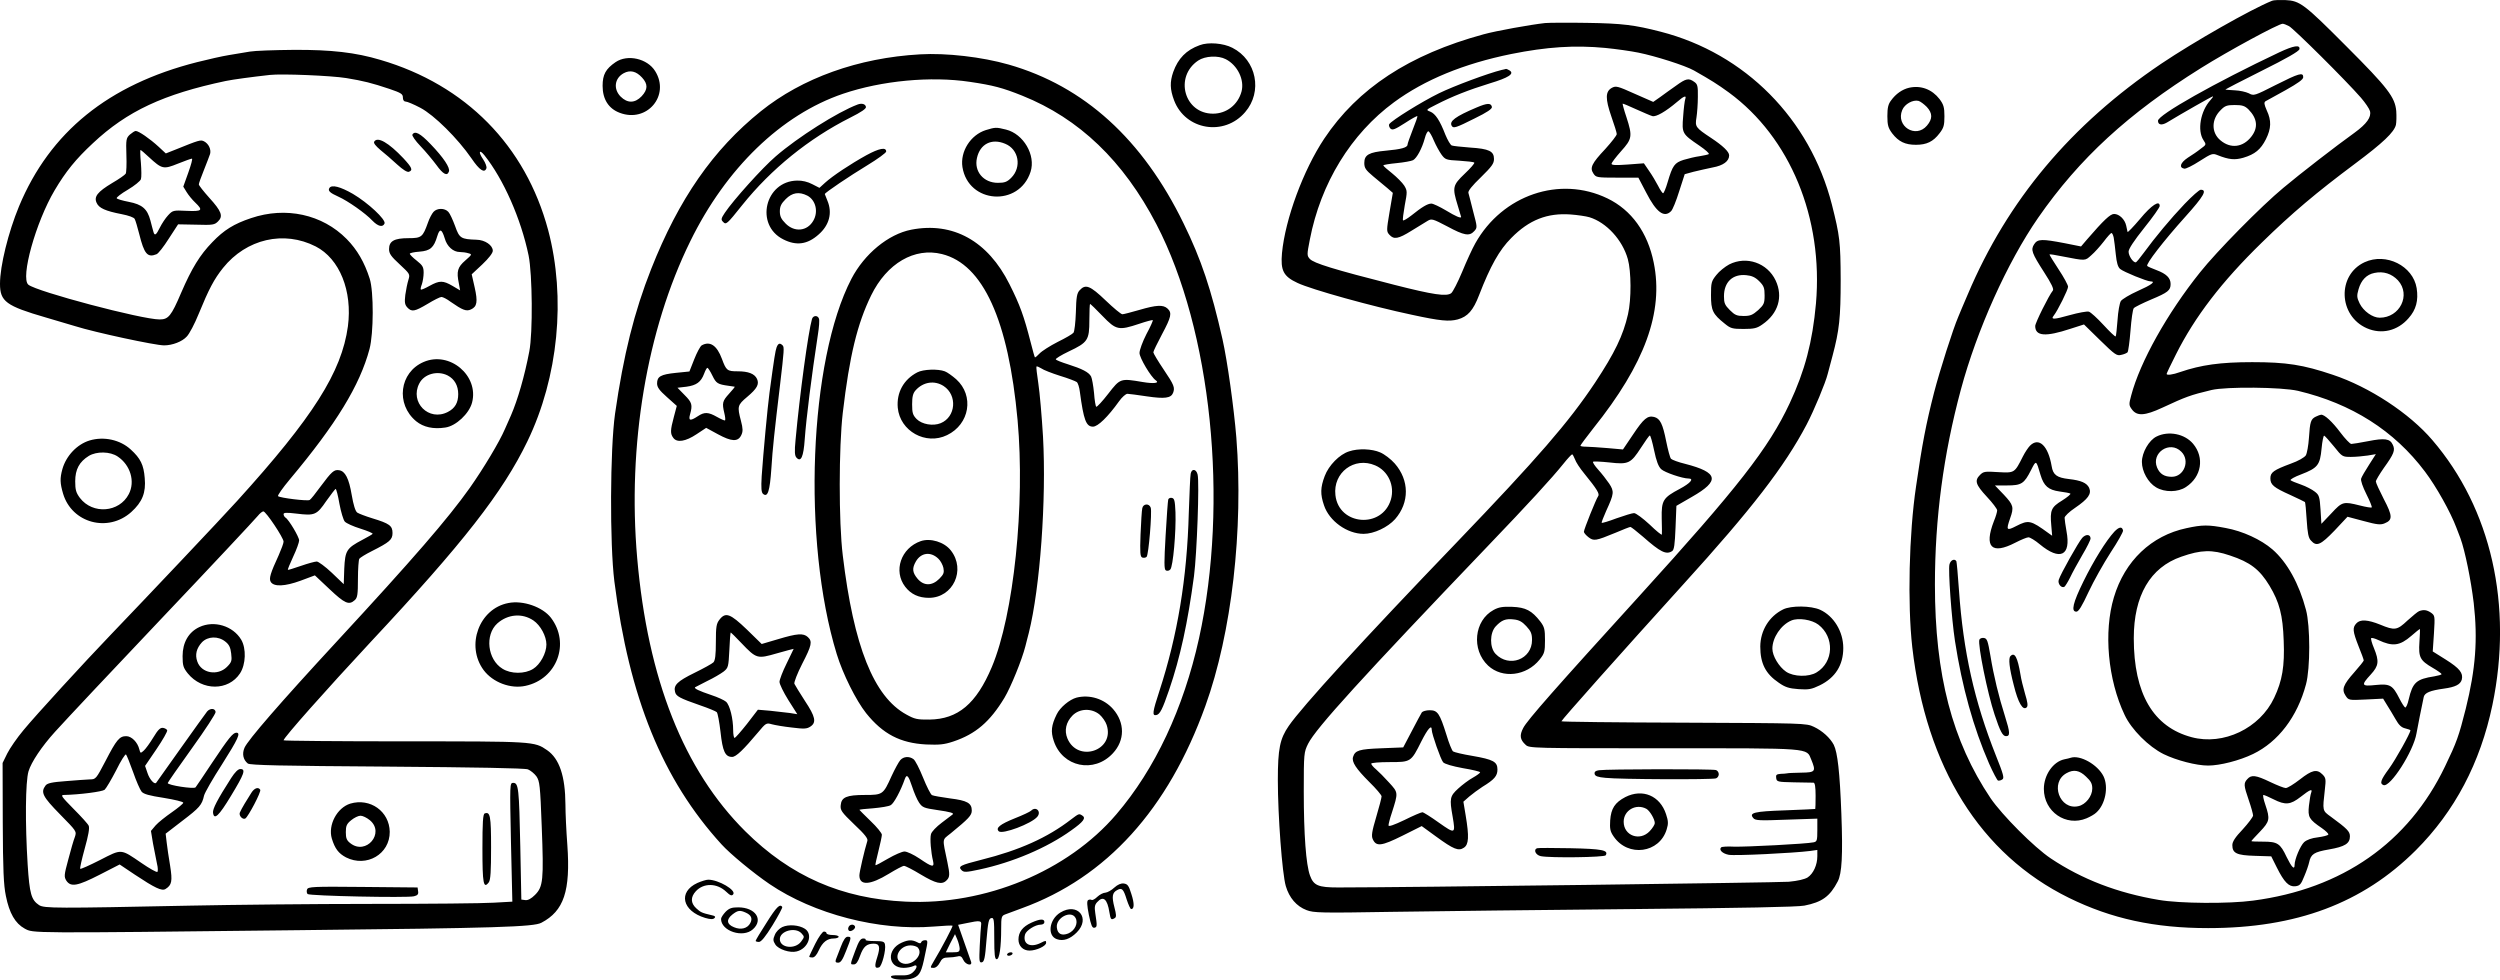 <?xml version="1.0" encoding="UTF-8"?>
<svg xmlns="http://www.w3.org/2000/svg" version="1.0" viewBox="0 0 1445.79 566.551" preserveAspectRatio="xMidYMid meet">
  <g transform="translate(-277.004,1016.738) scale(0.1,-0.1)" fill="#000000" stroke="none">
    <path d="M15910 10163 c-122 -49 -452 -237 -641 -364 -523 -353 -889 -790 -1119 -1334 -24 -55 -48 -113 -55 -130 -31 -72 -107 -311 -140 -438 -46 -180 -69 -298 -104 -542 -41 -274 -50 -681 -22 -930 80 -695 394 -1198 906 -1450 246 -121 496 -175 805 -175 511 0 894 144 1201 450 225 225 373 505 443 840 120 576 -7 1136 -347 1532 -132 155 -365 308 -576 378 -172 58 -268 73 -466 73 -184 0 -296 -16 -416 -57 -44 -16 -79 -20 -79 -11 0 3 24 54 54 113 109 217 264 420 497 647 174 170 314 288 539 456 162 121 225 181 236 224 3 14 4 50 2 80 -7 80 -49 135 -288 374 -245 246 -269 264 -354 268 -33 1 -68 0 -76 -4z m98 -147 c27 -14 331 -316 416 -414 25 -29 48 -63 52 -77 9 -35 -19 -74 -89 -125 -105 -75 -318 -240 -412 -319 -128 -106 -386 -368 -482 -489 -189 -236 -347 -518 -398 -712 -14 -51 -13 -57 4 -80 29 -40 74 -38 177 10 136 63 159 72 284 102 86 20 405 17 500 -5 310 -74 556 -230 734 -467 65 -86 148 -234 182 -325 6 -17 16 -43 23 -60 27 -74 61 -242 77 -375 24 -211 11 -381 -46 -611 -40 -159 -53 -195 -120 -334 -211 -440 -593 -708 -1110 -776 -140 -19 -424 -17 -545 4 -238 40 -444 119 -625 240 -96 64 -281 250 -348 348 -222 331 -322 713 -322 1235 0 382 49 753 150 1128 93 346 268 735 447 994 239 344 521 603 942 866 158 99 448 256 472 256 6 0 22 -6 37 -14z M15952 9865 c-372 -176 -702 -362 -702 -396 0 -24 21 -28 52 -10 89 54 260 151 265 151 4 0 -3 -10 -14 -22 -57 -63 -77 -175 -40 -231 17 -26 17 -26 -16 -50 -17 -14 -51 -37 -75 -52 -43 -29 -52 -57 -20 -63 9 -2 49 18 89 44 69 44 75 46 104 34 65 -26 99 -29 148 -15 68 20 101 48 131 107 31 62 33 108 5 167 -15 35 -17 46 -7 53 7 4 59 33 116 64 73 41 102 62 102 75 0 30 -24 23 -159 -45 -124 -63 -127 -64 -156 -48 -17 8 -52 16 -80 17 -27 2 -52 3 -55 4 -3 1 92 50 210 109 143 71 216 113 218 125 5 27 -33 21 -116 -18z m-179 -330 c52 -53 58 -106 16 -159 -48 -61 -119 -70 -178 -20 -53 44 -53 121 1 174 25 26 37 30 82 30 44 0 58 -5 79 -25z M15404 8988 c-81 -85 -170 -192 -238 -285 -21 -29 -41 -53 -45 -53 -16 0 -41 38 -41 62 0 16 31 63 90 137 50 62 90 119 90 127 0 36 -47 6 -114 -75 -39 -46 -71 -79 -72 -75 -1 5 -5 21 -8 37 -8 36 -40 67 -70 67 -22 0 -60 -36 -156 -147 l-35 -41 -95 19 c-131 25 -156 25 -176 -6 -21 -32 -14 -51 58 -163 42 -65 57 -97 50 -105 -23 -28 -102 -187 -102 -205 0 -59 59 -64 204 -16 l78 25 94 -92 c84 -82 96 -91 121 -84 16 3 32 10 37 15 4 4 12 61 17 125 5 65 13 123 19 130 6 7 51 29 100 50 98 41 113 53 113 90 0 35 -25 59 -81 80 -26 10 -50 20 -54 24 -11 9 95 146 221 286 107 119 127 155 88 155 -8 0 -50 -37 -93 -82z m-410 -195 c3 -16 8 -59 12 -97 5 -48 12 -73 25 -84 20 -17 155 -72 176 -72 32 0 6 -20 -73 -55 -47 -21 -92 -48 -99 -59 -7 -12 -16 -61 -19 -110 -4 -50 -8 -92 -11 -94 -3 -3 -34 27 -70 66 -36 39 -74 74 -85 77 -10 3 -60 -6 -110 -20 -92 -26 -112 -27 -93 -3 23 29 83 150 83 167 0 10 -25 56 -55 101 -30 46 -54 84 -52 86 1 2 34 -3 72 -11 140 -27 132 -27 169 6 19 16 51 52 72 79 21 28 41 50 45 50 4 0 10 -12 13 -27z M16163 7758 c-29 -14 -34 -29 -40 -123 -3 -44 -11 -89 -18 -101 -8 -12 -44 -33 -87 -48 -99 -37 -118 -50 -118 -85 0 -37 19 -53 115 -96 44 -20 82 -39 85 -41 2 -3 7 -49 10 -104 5 -77 10 -104 25 -119 32 -36 55 -26 136 58 l75 80 94 -25 c77 -21 98 -23 121 -13 47 19 46 43 -5 140 -25 49 -46 94 -46 102 0 7 21 42 46 78 59 82 67 103 52 134 -16 36 -47 40 -143 21 -46 -9 -90 -16 -97 -16 -7 0 -36 30 -63 66 -47 63 -93 105 -112 103 -4 0 -18 -5 -30 -11z m105 -173 c47 -59 49 -60 98 -60 27 0 70 4 97 8 l47 8 -39 -61 c-22 -34 -43 -70 -46 -80 -4 -11 9 -48 30 -90 20 -40 34 -74 31 -77 -2 -3 -33 2 -68 11 -96 24 -102 23 -165 -45 l-58 -61 -5 82 c-5 75 -8 85 -33 104 -15 12 -51 31 -80 41 -29 10 -56 21 -60 25 -5 4 23 20 61 34 96 37 109 54 118 149 4 43 11 76 15 75 5 -2 30 -30 57 -63z M15242 7643 c-44 -21 -85 -93 -85 -147 0 -55 36 -120 82 -147 50 -30 127 -29 173 2 90 59 108 170 41 250 -49 58 -142 76 -211 42z m143 -88 c52 -51 16 -145 -55 -145 -43 0 -69 16 -85 53 -36 86 74 159 140 92z M14510 7590 c-10 -10 -29 -38 -41 -62 -49 -97 -48 -96 -143 -91 -76 5 -85 4 -105 -16 -33 -33 -26 -56 39 -126 33 -35 60 -71 60 -79 0 -9 -8 -37 -19 -63 -58 -150 -13 -195 124 -124 33 17 67 31 76 31 9 0 39 -18 65 -40 118 -98 182 -67 155 75 -6 34 -11 69 -11 78 0 9 27 35 60 57 76 52 97 81 82 116 -14 29 -47 43 -117 51 -70 8 -92 24 -100 75 -20 118 -74 169 -125 118z m61 -170 c19 -63 45 -86 110 -95 30 -4 58 -9 62 -12 5 -3 -17 -21 -47 -40 -64 -39 -71 -56 -63 -145 l5 -59 -21 15 c-103 75 -115 78 -187 41 -56 -29 -59 -24 -35 45 23 64 19 77 -36 136 l-52 54 70 0 c84 0 99 10 139 89 30 59 29 60 55 -29z M15415 7113 c-203 -43 -357 -189 -420 -400 -60 -200 -35 -476 62 -680 39 -84 139 -184 226 -227 74 -36 189 -66 257 -66 68 0 182 29 260 67 145 70 256 215 306 403 25 91 25 338 0 430 -40 152 -109 276 -194 350 -66 57 -172 106 -271 124 -100 19 -134 19 -226 -1z m251 -158 c118 -39 172 -81 229 -175 57 -95 77 -169 82 -318 6 -147 -8 -231 -55 -330 -83 -177 -294 -277 -477 -228 -222 59 -335 251 -335 572 0 247 95 410 275 472 114 40 178 42 281 7z M14998 7093 c-48 -52 -120 -168 -179 -288 -61 -124 -73 -175 -41 -175 13 0 32 31 71 115 29 62 87 165 127 227 41 62 73 119 72 127 -5 25 -23 22 -50 -6z M14812 7057 c-22 -25 -126 -210 -136 -243 -7 -23 16 -50 33 -40 5 4 20 28 33 54 12 26 44 84 70 129 27 45 48 88 48 96 0 25 -27 27 -48 4z M14044 6903 c-8 -32 12 -312 32 -443 41 -265 107 -502 197 -708 23 -52 47 -97 52 -99 6 -1 17 1 25 7 12 7 6 30 -37 137 -125 315 -189 600 -214 958 -6 88 -13 163 -15 167 -11 17 -34 6 -40 -19z M16760 6633 c-8 -3 -38 -28 -67 -54 -60 -57 -74 -59 -158 -24 -72 29 -116 32 -138 7 -23 -25 -21 -45 13 -132 17 -41 30 -78 30 -82 0 -4 -25 -35 -55 -69 -64 -72 -74 -99 -50 -135 17 -26 18 -27 117 -22 l100 5 22 -36 c13 -20 35 -57 50 -83 19 -34 34 -48 56 -53 16 -4 30 -9 30 -11 0 -16 -86 -170 -124 -222 -48 -65 -55 -86 -32 -95 39 -15 174 196 191 299 6 35 30 155 42 211 6 24 37 37 117 48 66 9 95 24 103 52 9 38 -12 65 -93 116 l-75 47 7 104 c6 101 6 103 -17 120 -24 16 -42 19 -69 9z m2 -178 c-6 -89 3 -107 77 -150 28 -16 51 -33 51 -36 0 -4 -19 -9 -42 -13 -104 -16 -125 -35 -148 -133 -6 -29 -16 -50 -21 -47 -5 3 -20 26 -33 52 -39 77 -54 86 -136 78 -84 -9 -87 -2 -30 60 47 51 50 77 19 153 -12 28 -19 54 -16 58 4 3 22 -2 41 -11 83 -39 124 -34 191 24 25 22 48 40 49 40 2 0 1 -34 -2 -75z M14217 6468 c-10 -28 47 -311 88 -433 32 -97 47 -125 66 -125 25 0 24 21 -6 116 -35 110 -65 232 -84 349 -15 87 -19 100 -38 103 -11 2 -23 -3 -26 -10z M14397 6373 c-13 -12 -7 -68 19 -168 25 -102 53 -150 75 -128 8 8 5 30 -10 79 -11 38 -23 87 -26 109 -17 102 -34 133 -58 108z M14745 5785 c-5 -2 -22 -6 -37 -9 -65 -14 -118 -91 -118 -171 0 -132 128 -220 247 -170 21 9 46 23 56 33 53 47 72 148 42 210 -34 68 -136 125 -190 107z m89 -109 c28 -26 36 -41 36 -69 0 -44 -38 -93 -81 -102 -108 -24 -166 137 -68 191 41 23 75 17 113 -20z M16071 5660 c-36 -28 -72 -50 -82 -50 -10 0 -50 16 -90 35 -83 40 -109 43 -132 17 -22 -24 -22 -35 8 -122 14 -40 25 -81 25 -89 -1 -9 -28 -45 -60 -80 -43 -45 -60 -71 -60 -91 0 -47 25 -59 130 -62 l95 -3 32 -64 c43 -86 70 -113 107 -109 26 3 33 10 52 58 13 30 25 66 28 80 10 48 28 60 115 75 92 16 121 34 121 76 0 28 -16 44 -110 113 -50 36 -49 33 -35 157 7 60 6 68 -14 88 -32 32 -60 26 -130 -29z m65 -77 c-4 -9 -9 -43 -13 -75 -7 -66 0 -79 75 -130 23 -16 40 -33 37 -37 -2 -5 -30 -12 -60 -16 -36 -4 -64 -14 -80 -28 -22 -21 -55 -99 -55 -132 0 -31 -17 -13 -46 46 -37 79 -53 89 -136 89 -38 0 -68 1 -68 3 0 2 23 27 50 55 56 59 59 72 31 155 -11 32 -16 57 -11 57 4 0 31 -11 58 -25 69 -35 98 -32 157 14 55 43 70 49 61 24z M11705 10034 c-82 -9 -283 -45 -355 -65 -430 -117 -728 -313 -922 -604 -121 -182 -225 -464 -244 -661 -9 -101 8 -135 90 -173 80 -38 433 -136 661 -184 166 -36 215 -40 265 -27 58 16 90 52 124 141 65 168 117 261 186 330 103 105 209 146 344 136 39 -3 88 -10 108 -16 98 -30 191 -131 222 -242 20 -71 21 -233 1 -319 -28 -123 -77 -224 -190 -395 -153 -230 -332 -436 -801 -925 -546 -568 -893 -948 -971 -1061 -51 -74 -63 -132 -63 -313 0 -205 25 -541 46 -613 20 -68 62 -117 120 -139 41 -16 83 -17 497 -10 249 4 873 11 1387 16 634 6 954 12 995 20 102 20 148 53 193 140 24 45 30 151 21 390 -9 241 -22 356 -44 400 -21 40 -66 81 -115 104 -44 21 -57 21 -752 24 -390 1 -708 5 -708 8 0 7 345 395 704 791 397 437 586 682 714 925 43 82 110 243 122 293 4 17 17 64 28 105 39 147 47 219 47 440 -1 219 -5 253 -51 435 -127 495 -501 873 -990 999 -151 39 -222 48 -424 51 -113 2 -223 1 -245 -1z m350 -144 c61 -6 146 -18 190 -27 99 -20 269 -74 321 -103 102 -58 134 -78 203 -128 354 -260 546 -725 503 -1220 -20 -222 -64 -389 -152 -577 -121 -259 -301 -489 -870 -1115 -477 -524 -650 -720 -671 -763 -22 -42 -19 -67 14 -97 20 -20 39 -20 799 -20 865 0 824 3 853 -66 28 -68 24 -74 -57 -75 -40 -1 -77 -2 -83 -4 -5 -1 -23 -3 -38 -3 -23 -2 -28 -6 -25 -24 3 -22 8 -23 103 -25 55 -1 106 -2 113 -2 8 -1 12 -23 12 -76 0 -41 -1 -75 -2 -76 -2 -1 -80 -4 -175 -8 -179 -6 -210 -14 -183 -45 11 -14 37 -15 191 -9 l179 6 0 -66 c0 -61 -2 -67 -22 -71 -40 -9 -391 -27 -460 -25 -37 2 -70 0 -74 -4 -15 -14 7 -36 43 -43 35 -7 377 10 471 22 l42 6 0 -36 c0 -51 -23 -101 -56 -123 -18 -11 -57 -20 -109 -25 -64 -5 -2225 -33 -2606 -33 -115 0 -142 11 -163 69 -23 63 -36 237 -36 486 0 221 1 227 25 276 45 90 314 385 1040 1144 231 241 369 391 438 477 23 29 45 52 49 53 3 0 10 -13 16 -28 5 -16 29 -53 54 -83 75 -92 91 -119 80 -132 -11 -15 -82 -191 -82 -205 0 -6 12 -20 26 -31 31 -24 42 -22 156 25 44 19 83 34 87 34 4 0 36 -25 72 -56 102 -90 135 -106 169 -84 12 7 16 38 20 136 l5 126 90 52 c163 93 154 141 -40 191 -38 9 -75 23 -81 29 -6 6 -18 52 -28 101 -20 101 -35 132 -70 141 -38 9 -60 -9 -122 -102 l-58 -86 -90 8 c-50 4 -106 8 -123 8 -18 0 -33 2 -33 6 0 3 34 49 75 101 298 372 407 673 349 957 -35 175 -129 305 -268 372 -275 133 -607 20 -764 -260 -17 -30 -51 -104 -76 -165 -25 -60 -54 -116 -63 -123 -27 -21 -105 -9 -329 48 -353 90 -466 125 -489 150 -17 19 -17 24 0 111 63 327 238 612 487 795 177 130 403 223 678 279 205 41 365 52 545 35z m281 -2327 c13 -62 25 -94 41 -109 20 -19 123 -54 158 -54 34 0 11 -27 -51 -60 -96 -51 -106 -66 -104 -170 1 -47 2 -89 1 -94 -1 -5 -33 21 -71 58 -39 36 -79 66 -90 66 -10 0 -56 -14 -101 -30 -45 -17 -84 -29 -86 -26 -2 2 10 33 26 69 46 100 47 112 17 158 -15 22 -43 58 -63 80 -20 22 -33 42 -30 46 3 3 46 1 94 -4 111 -13 124 -6 183 85 25 39 48 71 51 71 4 1 15 -38 25 -86z M11455 9763 c-78 -19 -277 -93 -363 -135 -100 -49 -274 -157 -288 -179 -3 -6 0 -17 7 -25 12 -11 25 -6 83 31 38 25 71 43 73 41 2 -2 -10 -37 -27 -79 -16 -41 -30 -80 -30 -86 0 -17 -37 -27 -125 -35 -98 -9 -125 -24 -125 -71 0 -29 8 -41 51 -77 29 -24 66 -55 83 -69 l31 -27 -19 -111 c-18 -107 -18 -112 -1 -131 26 -29 51 -25 128 23 38 23 80 49 93 57 23 14 30 12 114 -32 98 -53 128 -58 156 -27 18 20 18 22 -6 112 -13 51 -25 100 -28 109 -3 11 22 42 72 90 63 62 76 79 76 106 0 45 -28 59 -138 66 -51 4 -99 9 -106 12 -8 3 -24 31 -37 62 -32 83 -58 122 -88 134 -26 10 -25 10 34 40 93 48 190 86 310 123 110 33 145 56 115 75 -8 5 -17 9 -20 9 -3 -1 -14 -4 -25 -6z m-393 -408 c12 -28 32 -64 44 -81 22 -30 27 -32 104 -36 44 -3 83 -7 86 -11 4 -3 -21 -32 -55 -64 -70 -67 -73 -79 -41 -183 11 -36 20 -66 20 -67 0 -10 -31 3 -87 37 -37 22 -75 40 -85 40 -22 0 -55 -20 -116 -69 -23 -18 -45 -31 -48 -28 -3 2 2 42 10 87 15 79 15 84 -3 114 -11 17 -43 49 -70 71 -28 22 -51 42 -51 46 0 3 35 9 77 13 42 4 85 12 95 17 22 12 52 68 68 127 6 24 16 42 21 40 6 -2 20 -26 31 -53z M12463 9672 c-29 -20 -70 -50 -92 -66 l-40 -28 -107 47 c-100 45 -109 47 -133 34 -37 -21 -38 -62 -2 -166 17 -48 31 -93 31 -101 0 -8 -30 -46 -66 -86 -79 -84 -91 -109 -69 -142 15 -23 20 -24 138 -24 l122 0 45 -86 c59 -115 104 -148 144 -108 9 8 30 60 47 115 l32 99 51 14 c28 7 78 18 111 25 61 11 95 36 95 70 0 21 -37 56 -105 101 -89 59 -93 64 -84 118 4 26 8 79 8 119 1 63 -2 74 -21 87 -32 23 -47 20 -105 -22z m53 -78 c-3 -9 -9 -54 -12 -100 -8 -98 -6 -101 94 -169 35 -24 59 -45 54 -49 -5 -3 -29 -8 -53 -12 -24 -3 -65 -13 -92 -21 -53 -17 -64 -32 -93 -130 -10 -35 -22 -63 -26 -63 -4 0 -17 19 -29 43 -12 23 -35 62 -52 86 l-30 44 -93 -7 c-68 -5 -94 -4 -94 4 0 7 25 39 55 73 64 71 67 86 31 197 -14 41 -23 76 -22 78 2 1 36 -13 77 -32 41 -18 83 -37 95 -40 21 -6 77 26 144 83 39 34 55 39 46 15z M11310 9546 c-123 -52 -161 -80 -144 -107 9 -15 24 -11 131 43 74 36 103 56 101 67 -5 24 -27 23 -88 -3z M12770 8638 c-24 -13 -58 -40 -74 -61 -29 -36 -31 -45 -31 -117 0 -88 10 -109 79 -164 34 -28 44 -31 109 -31 61 0 78 4 109 26 92 63 121 160 77 254 -48 102 -169 144 -269 93z m174 -97 c27 -27 31 -39 31 -82 0 -46 -4 -54 -37 -85 -32 -28 -45 -34 -84 -34 -39 0 -51 5 -80 34 -29 29 -34 41 -34 80 0 82 50 130 129 122 32 -3 52 -12 75 -35z M11408 6640 c-113 -61 -130 -230 -32 -322 83 -77 222 -60 298 35 28 35 31 46 31 111 0 64 -3 77 -27 109 -49 63 -84 82 -163 85 -55 2 -78 -2 -107 -18z m189 -94 c27 -29 33 -44 33 -80 0 -112 -133 -162 -211 -80 -35 37 -34 121 1 159 34 36 57 46 105 40 30 -3 48 -13 72 -39z M10993 6048 c-4 -7 -31 -55 -58 -108 l-50 -95 -126 -5 c-129 -5 -152 -12 -164 -50 -9 -29 17 -68 94 -145 39 -38 71 -76 71 -83 0 -8 -14 -62 -31 -119 -25 -84 -29 -110 -20 -129 20 -44 50 -40 171 20 l112 56 81 -59 c104 -76 132 -87 163 -66 28 18 31 63 10 188 l-13 78 34 30 c19 16 53 41 76 56 69 42 87 63 87 100 0 45 -24 58 -145 79 -55 9 -105 21 -112 26 -6 5 -24 48 -38 96 -39 124 -51 142 -97 142 -20 0 -40 -6 -45 -12z m57 -101 c0 -24 52 -172 66 -188 9 -10 54 -23 114 -34 55 -9 100 -20 100 -24 0 -4 -19 -18 -42 -31 -24 -13 -62 -42 -85 -63 -48 -44 -51 -57 -32 -163 17 -100 15 -101 -80 -34 -46 33 -89 60 -95 60 -7 0 -54 -20 -104 -45 -61 -29 -92 -40 -92 -31 0 7 8 40 19 72 38 119 38 117 -16 176 -26 29 -60 63 -75 76 -16 13 -28 28 -28 33 0 5 47 9 105 9 125 0 125 0 185 120 37 73 60 99 60 67z M12017 5713 c-20 -3 -27 -9 -25 -21 2 -13 18 -19 63 -23 78 -9 619 -11 639 -3 9 3 16 14 16 24 0 10 -7 21 -16 24 -17 7 -632 6 -677 -1z M12170 5558 c-61 -32 -83 -66 -88 -135 -3 -49 0 -64 20 -93 83 -122 266 -97 307 42 10 32 9 48 -4 87 -35 107 -136 149 -235 99z m121 -68 c20 -11 49 -60 49 -83 0 -8 -13 -29 -29 -46 -57 -61 -151 -27 -151 54 0 66 71 107 131 75z M11660 5262 c-24 -8 -9 -40 21 -46 56 -11 367 -7 375 5 18 30 -21 37 -204 41 -100 2 -187 2 -192 0z M9708 9906 c-78 -28 -125 -77 -153 -155 -20 -58 -19 -100 5 -164 65 -172 290 -210 411 -68 102 118 66 301 -74 372 -52 27 -140 34 -189 15z m151 -81 c68 -35 109 -119 91 -187 -21 -77 -87 -128 -165 -128 -166 0 -225 213 -86 307 40 27 116 31 160 8z M4215 9869 c-27 -5 -81 -14 -120 -20 -38 -6 -122 -25 -185 -41 -513 -130 -851 -404 -1030 -834 -62 -150 -110 -344 -110 -448 0 -102 35 -128 266 -195 76 -23 153 -45 169 -50 114 -36 463 -111 514 -111 48 0 105 22 131 51 15 15 46 74 69 131 59 144 89 201 141 266 135 168 352 218 536 124 138 -71 213 -257 186 -462 -36 -264 -201 -525 -641 -1010 -95 -105 -521 -555 -732 -775 -148 -154 -434 -466 -503 -550 -37 -44 -79 -105 -94 -135 l-27 -55 1 -345 c1 -272 5 -362 18 -424 20 -100 54 -159 109 -189 52 -27 3 -27 1587 -9 1142 12 1357 19 1401 43 130 68 169 184 150 450 -6 79 -11 185 -11 234 -1 164 -35 265 -106 314 -74 51 -77 51 -826 51 -384 0 -698 3 -698 6 0 15 248 294 504 569 535 572 764 866 906 1160 179 370 224 831 120 1222 -131 488 -476 839 -970 984 -144 43 -284 59 -500 58 -113 -1 -227 -5 -255 -10z m557 -153 c102 -17 146 -28 251 -63 67 -23 77 -29 77 -50 0 -14 6 -23 16 -23 9 0 47 -16 85 -36 80 -42 216 -177 296 -293 46 -68 75 -87 86 -57 3 8 -5 31 -19 52 -29 42 -23 61 7 24 111 -139 212 -368 256 -580 22 -108 25 -448 4 -555 -27 -142 -67 -280 -106 -370 -8 -17 -23 -52 -35 -79 -31 -73 -124 -228 -203 -340 -127 -179 -328 -411 -767 -886 -331 -358 -517 -573 -536 -617 -15 -35 -8 -69 19 -91 11 -10 196 -14 803 -18 514 -4 799 -9 817 -16 15 -6 37 -24 49 -40 19 -28 22 -50 31 -292 12 -309 8 -347 -39 -394 -22 -22 -41 -32 -56 -30 l-23 3 -6 305 c-7 338 -10 370 -41 370 -20 0 -20 -4 -13 -343 l8 -344 -108 -6 c-60 -4 -379 -7 -709 -7 -331 0 -801 -5 -1046 -10 -777 -16 -844 -16 -874 3 -45 30 -55 65 -66 234 -15 240 -13 479 5 540 16 53 76 143 153 228 63 70 352 377 611 650 283 298 544 577 562 599 11 14 26 26 32 26 15 0 117 -153 117 -175 0 -9 -13 -44 -28 -78 -48 -104 -58 -136 -46 -155 18 -29 82 -26 172 7 l83 31 85 -80 c88 -83 112 -94 146 -63 15 14 18 32 18 122 0 58 4 111 8 117 4 6 36 26 72 44 103 52 120 66 120 105 0 42 -18 55 -117 85 -39 12 -78 27 -87 33 -11 8 -22 44 -32 102 -16 96 -38 138 -73 143 -29 5 -43 -8 -107 -94 -29 -40 -57 -75 -63 -78 -12 -8 -172 12 -183 22 -4 4 27 48 68 97 269 321 405 544 461 754 24 90 25 333 1 407 -30 94 -72 167 -133 229 -141 143 -352 189 -553 121 -99 -33 -157 -69 -224 -139 -72 -74 -119 -151 -180 -292 -58 -136 -74 -155 -125 -155 -103 0 -711 161 -759 201 -47 39 43 362 152 546 64 108 122 180 221 272 198 186 409 284 768 360 44 9 148 23 255 35 69 8 356 -4 442 -18z m-39 -2462 c9 -48 23 -94 31 -103 9 -10 49 -28 91 -41 41 -13 72 -26 70 -30 -2 -3 -29 -19 -60 -35 -91 -48 -99 -62 -104 -166 l-3 -90 -69 66 c-38 36 -78 65 -87 65 -10 0 -51 -11 -91 -25 -41 -14 -75 -25 -76 -23 -2 2 12 36 31 77 19 40 34 82 34 93 0 20 -60 121 -79 132 -6 4 -11 13 -11 20 0 9 17 10 75 3 105 -13 117 -8 172 73 27 38 51 69 54 70 4 0 14 -39 22 -86z M3521 9389 c-21 -20 -23 -28 -20 -118 2 -53 0 -102 -4 -108 -4 -7 -40 -32 -78 -54 -85 -51 -107 -79 -90 -115 13 -30 51 -47 144 -65 41 -8 72 -19 76 -28 5 -9 16 -47 26 -86 29 -117 48 -139 100 -118 10 3 42 44 71 90 l54 83 105 -2 c96 -3 106 -1 126 19 31 30 20 59 -51 137 -33 37 -60 71 -60 77 0 6 13 43 29 82 16 40 32 82 36 94 7 26 -8 59 -35 73 -20 10 -27 8 -168 -49 l-53 -21 -42 39 c-50 46 -115 91 -132 91 -6 0 -21 -10 -34 -21z m110 -130 c76 -70 84 -72 168 -38 40 16 76 29 81 29 5 0 -5 -36 -21 -81 l-29 -81 19 -31 c11 -18 33 -45 50 -61 47 -45 41 -52 -49 -48 -78 4 -81 3 -108 -26 -15 -16 -36 -48 -47 -70 -22 -45 -31 -51 -38 -24 -3 9 -10 38 -17 64 -18 68 -48 93 -125 108 -36 7 -68 16 -70 21 -3 4 26 27 64 49 39 23 73 51 76 61 4 11 3 53 0 94 -4 41 -5 75 -2 75 2 0 24 -18 48 -41z M5155 9389 c-4 -5 17 -36 47 -67 30 -31 71 -81 92 -109 38 -53 62 -66 72 -38 9 21 -31 81 -105 158 -61 64 -92 80 -106 56z M4934 9348 c-5 -8 9 -25 36 -48 24 -19 68 -57 97 -84 33 -30 58 -46 68 -42 24 9 18 24 -32 78 -85 90 -150 128 -169 96z M4675 9080 c-10 -16 3 -28 52 -50 54 -24 157 -96 197 -139 32 -33 60 -40 70 -16 8 23 -95 119 -183 171 -73 42 -123 55 -136 34z M5277 8942 c-9 -10 -24 -38 -32 -62 -30 -84 -37 -90 -113 -90 -82 0 -112 -17 -112 -63 0 -26 11 -42 61 -88 60 -56 61 -57 51 -90 -6 -19 -14 -58 -18 -87 -5 -43 -3 -56 11 -72 26 -28 42 -25 118 20 36 22 72 40 80 40 8 0 32 -12 53 -28 69 -48 91 -57 118 -44 35 16 40 44 21 128 l-17 75 61 57 c38 36 61 66 61 79 0 32 -45 63 -94 64 -90 3 -99 8 -124 79 -13 35 -30 73 -39 82 -21 23 -65 23 -86 0z m65 -153 c13 -47 49 -79 87 -79 14 0 37 -3 49 -7 23 -6 23 -7 -17 -42 -45 -39 -52 -63 -37 -134 l7 -39 -44 26 c-55 32 -75 32 -133 0 -25 -14 -48 -24 -50 -21 -3 2 0 16 6 31 5 15 10 45 10 66 0 33 -6 43 -40 70 -22 17 -40 35 -40 40 0 4 25 10 56 12 63 5 83 23 103 90 14 46 26 42 43 -13z M5220 8074 c-140 -60 -163 -244 -43 -343 42 -34 99 -47 169 -36 61 9 137 80 154 144 41 156 -130 300 -280 235z m139 -78 c40 -21 61 -59 61 -108 0 -50 -19 -82 -60 -103 -110 -57 -222 56 -165 165 28 55 105 76 164 46z M3923 6541 c-62 -29 -97 -89 -97 -168 0 -55 4 -67 30 -100 83 -102 235 -102 302 0 34 52 37 144 7 195 -48 80 -157 113 -242 73z m150 -84 c22 -17 30 -34 34 -69 5 -42 3 -50 -25 -78 -54 -53 -148 -36 -171 32 -14 39 -5 76 27 111 34 35 94 37 135 4z M3968 6053 c-8 -10 -77 -106 -153 -213 -76 -107 -140 -197 -142 -200 -10 -11 -38 20 -50 57 l-14 41 66 97 c36 53 64 102 62 109 -2 6 -13 12 -24 14 -16 2 -29 -10 -56 -55 -20 -33 -45 -67 -55 -76 -19 -17 -20 -17 -26 6 -10 42 -45 77 -76 77 -39 0 -56 -20 -120 -144 -54 -103 -56 -106 -90 -106 -19 -1 -82 -5 -139 -10 -82 -6 -108 -12 -118 -26 -29 -39 -16 -64 84 -166 96 -98 97 -98 86 -131 -7 -17 -24 -76 -38 -130 -25 -92 -25 -100 -11 -123 26 -38 64 -31 193 35 l115 59 88 -59 c116 -77 156 -96 177 -83 37 23 41 45 27 134 -8 47 -17 108 -20 135 l-6 51 96 74 c100 76 114 92 126 146 4 17 51 99 104 181 93 147 110 183 83 183 -20 0 -45 -31 -141 -175 -47 -71 -90 -135 -95 -141 -9 -11 -161 12 -161 25 0 3 63 94 140 201 77 107 139 202 137 210 -3 22 -31 23 -49 3z m-428 -351 c18 -52 40 -102 49 -113 12 -14 44 -23 129 -36 61 -10 112 -22 112 -28 0 -5 -30 -30 -66 -55 -36 -25 -79 -59 -94 -76 l-27 -32 12 -73 c8 -41 18 -93 23 -117 6 -23 6 -44 2 -47 -5 -3 -46 20 -91 51 -123 84 -113 83 -240 18 -61 -31 -112 -54 -115 -51 -3 2 9 55 26 117 21 75 29 119 23 132 -4 10 -44 54 -88 98 -70 71 -76 80 -55 80 92 2 221 19 235 30 9 8 39 59 67 113 27 55 53 96 57 91 4 -5 23 -51 41 -102z M4107 5668 c-80 -125 -108 -179 -105 -201 6 -44 33 -20 104 98 77 127 87 155 54 155 -13 0 -31 -18 -53 -52z M4224 5583 c-10 -16 -27 -44 -39 -63 -12 -19 -24 -43 -28 -52 -7 -18 17 -43 32 -34 17 11 93 155 86 166 -11 18 -34 10 -51 -17z M4796 5520 c-77 -24 -130 -124 -107 -202 18 -59 39 -86 82 -109 119 -60 254 19 253 148 -2 118 -113 197 -228 163z m113 -96 c89 -74 -22 -205 -113 -133 -21 16 -26 29 -26 64 0 36 5 48 31 69 17 14 41 26 54 26 13 0 37 -12 54 -26z M5573 5463 c-10 -4 -13 -53 -13 -203 0 -203 6 -236 37 -195 10 14 13 64 13 201 0 183 -5 209 -37 197z M4546 5024 c-4 -10 -2 -22 3 -27 11 -11 575 -23 615 -13 21 5 27 12 24 29 l-3 22 -316 3 c-291 3 -317 1 -323 -14z M8090 9853 c-356 -20 -681 -137 -920 -329 -276 -222 -474 -507 -634 -912 -98 -248 -160 -496 -209 -837 -29 -205 -31 -753 -4 -970 86 -673 278 -1146 620 -1521 50 -55 183 -165 277 -229 256 -174 634 -272 950 -246 58 5 107 7 109 5 3 -3 -63 -130 -109 -206 -22 -38 -22 -38 -1 -38 13 0 26 11 36 30 12 24 22 30 48 30 17 0 42 3 54 6 17 5 25 0 34 -20 14 -30 56 -38 44 -8 -3 9 -22 61 -40 114 l-34 97 50 10 c75 16 87 15 83 -11 -2 -13 -5 -67 -8 -121 -4 -88 -3 -98 12 -95 14 3 19 24 27 128 9 106 13 125 28 128 15 3 17 -8 17 -117 0 -95 3 -121 14 -121 16 0 26 69 26 178 0 66 2 73 23 81 12 5 56 21 97 36 489 178 846 572 1061 1170 152 421 221 1020 179 1552 -14 171 -52 444 -80 568 -65 288 -123 462 -225 670 -237 487 -575 794 -1012 919 -154 44 -360 68 -513 59z m289 -159 c135 -20 188 -34 303 -80 329 -132 585 -377 776 -744 318 -612 420 -1606 246 -2395 -90 -406 -254 -755 -478 -1017 -281 -329 -758 -527 -1218 -505 -371 17 -666 147 -928 407 -355 353 -564 879 -625 1580 -57 651 55 1320 307 1832 207 423 527 732 883 853 224 76 508 103 734 69z m-59 -5011 c0 -20 -5 -23 -40 -23 l-40 0 26 53 27 52 13 -30 c7 -16 13 -40 14 -52z M7730 9563 c-115 -43 -346 -189 -474 -300 -78 -67 -245 -253 -294 -326 -22 -33 -23 -40 -11 -52 18 -19 21 -17 112 97 167 208 384 384 624 505 64 32 93 52 91 62 -3 17 -24 23 -48 14z M8471 9415 c-88 -28 -149 -124 -135 -214 34 -212 328 -232 394 -27 31 96 -41 219 -142 244 -57 14 -61 14 -117 -3z m112 -79 c79 -32 97 -135 35 -197 -24 -24 -38 -29 -77 -29 -83 0 -139 66 -121 144 18 81 85 115 163 82z M7781 9270 c-94 -52 -196 -120 -239 -159 l-33 -30 -41 21 c-26 14 -59 22 -88 21 -186 -3 -246 -257 -80 -340 75 -38 139 -30 204 28 62 54 81 125 51 196 -8 19 -15 37 -15 38 0 8 146 106 245 166 61 37 110 73 110 80 0 27 -40 19 -114 -21z m-342 -234 c49 -26 65 -94 34 -146 -35 -60 -108 -67 -159 -16 -26 26 -34 42 -34 71 0 29 8 45 34 71 38 38 77 44 125 20z M8040 8839 c-133 -26 -271 -140 -346 -284 -245 -472 -286 -1514 -85 -2170 35 -115 112 -269 170 -342 97 -121 198 -173 347 -181 76 -3 103 -1 157 17 129 43 212 114 296 253 37 62 101 219 121 298 6 22 14 57 20 78 65 260 102 769 82 1134 -7 117 -19 255 -27 307 -8 52 -13 97 -11 99 3 2 15 -3 28 -11 12 -9 61 -28 108 -43 47 -14 90 -31 97 -36 7 -5 15 -31 18 -56 22 -164 36 -202 76 -202 28 0 86 56 151 147 17 24 39 43 48 43 9 0 60 -7 114 -15 102 -15 138 -10 150 20 12 31 6 46 -54 135 -33 49 -60 94 -60 100 0 6 23 53 50 104 54 101 59 124 32 149 -25 23 -64 21 -163 -8 -46 -13 -90 -25 -98 -25 -8 0 -51 36 -97 80 -90 86 -116 96 -150 59 -16 -17 -20 -40 -22 -128 -2 -58 -8 -111 -14 -118 -5 -7 -46 -31 -91 -53 -45 -23 -92 -53 -105 -67 -13 -14 -25 -24 -27 -22 -2 2 -13 42 -25 89 -38 148 -61 213 -122 334 -125 250 -327 362 -568 315z m178 -141 c237 -59 384 -381 437 -961 44 -489 -22 -1125 -149 -1427 -90 -213 -196 -302 -361 -304 -71 -1 -86 3 -133 29 -189 103 -305 395 -368 920 -24 195 -23 627 0 825 39 331 84 515 164 679 91 186 251 279 410 239z m928 -358 c79 -82 93 -85 213 -45 41 14 76 23 78 21 2 -2 -14 -39 -37 -81 -22 -43 -40 -92 -40 -109 0 -28 66 -139 94 -158 24 -16 -10 -21 -75 -10 -130 22 -130 22 -200 -68 -34 -44 -65 -77 -69 -75 -4 2 -10 38 -13 80 -4 42 -12 85 -17 95 -13 25 -53 45 -135 71 -35 11 -66 23 -69 28 -3 4 31 25 75 46 110 52 119 65 119 181 0 52 2 94 4 94 2 0 35 -31 72 -70z M8075 8014 c-79 -41 -121 -117 -113 -205 13 -135 162 -218 285 -158 131 63 158 228 53 323 -23 20 -52 41 -66 46 -39 15 -125 12 -159 -6z m152 -79 c81 -53 71 -179 -17 -215 -44 -18 -108 -7 -139 24 -22 23 -26 35 -26 85 0 45 5 64 20 81 44 49 109 59 162 25z M8095 7038 c-115 -40 -160 -173 -90 -264 33 -43 78 -64 137 -64 140 0 215 162 127 274 -38 49 -118 73 -174 54z m102 -102 c12 -11 25 -35 29 -53 5 -27 2 -37 -24 -63 -42 -42 -90 -42 -126 1 -30 36 -32 60 -9 100 30 51 86 58 130 15z M7466 8323 c-22 -75 -71 -438 -95 -698 -7 -70 -5 -93 5 -104 26 -29 41 4 48 107 9 123 39 361 76 604 7 43 10 84 6 93 -7 20 -33 19 -40 -2z M6828 8170 c-9 -6 -28 -42 -43 -80 -15 -39 -27 -70 -28 -71 -1 0 -37 -4 -79 -8 -87 -9 -108 -21 -108 -61 0 -22 13 -40 57 -79 l57 -51 -17 -64 c-21 -78 -21 -97 -3 -121 21 -29 71 -21 134 21 l56 37 68 -37 c79 -43 116 -45 135 -5 10 21 10 37 -2 83 -22 83 -20 91 36 138 57 48 71 73 57 104 -14 30 -50 44 -112 44 -60 0 -66 4 -91 72 -29 78 -69 105 -117 78z m62 -175 c22 -45 30 -50 95 -59 17 -2 32 -5 34 -5 2 -1 -13 -19 -33 -41 -38 -42 -41 -53 -27 -112 5 -20 7 -39 4 -42 -2 -2 -23 7 -46 20 -51 29 -73 30 -112 4 -44 -29 -55 -26 -44 12 15 54 11 68 -32 111 l-41 42 52 6 c58 8 84 27 102 75 7 19 15 34 19 34 4 0 17 -20 29 -45z M7261 8158 c-7 -21 -13 -54 -41 -263 -11 -82 -36 -350 -45 -481 -4 -71 -2 -94 8 -103 27 -22 39 15 48 147 7 114 18 215 50 482 24 203 25 220 15 230 -16 16 -26 12 -35 -12z M9656 7428 c-3 -13 -7 -115 -11 -227 -10 -377 -65 -708 -170 -1030 -40 -122 -43 -144 -18 -139 21 4 36 34 74 145 65 190 108 389 144 658 17 130 32 545 21 588 -8 33 -34 36 -40 5z M9526 7278 c-2 -7 -9 -100 -15 -207 -9 -156 -9 -196 1 -202 7 -5 19 -3 26 5 16 15 34 219 30 331 -3 67 -6 80 -21 83 -9 2 -19 -2 -21 -10z M9376 7228 c-3 -13 -7 -81 -10 -151 -4 -108 -2 -129 10 -134 9 -3 20 -1 25 4 12 12 32 258 24 284 -9 27 -44 24 -49 -3z M6931 6584 c-18 -23 -21 -41 -21 -130 0 -75 -4 -106 -14 -117 -8 -8 -57 -35 -110 -61 -98 -48 -122 -71 -112 -110 6 -25 25 -36 146 -78 47 -16 90 -34 95 -39 6 -6 15 -57 22 -115 12 -112 27 -144 67 -144 23 0 66 42 150 142 45 54 48 56 79 47 18 -5 70 -14 116 -19 71 -9 87 -8 107 5 37 24 30 57 -31 149 -30 46 -57 91 -61 99 -3 8 17 60 45 115 56 108 60 130 33 155 -26 24 -62 21 -172 -12 l-95 -28 -86 84 c-96 92 -123 102 -158 57z m126 -135 c88 -92 92 -93 206 -60 54 15 97 27 97 26 0 -1 -19 -39 -41 -85 -23 -46 -41 -94 -41 -106 0 -13 23 -60 51 -105 l52 -82 -43 7 c-24 3 -75 9 -114 13 l-71 6 -63 -82 c-35 -44 -67 -81 -72 -81 -4 0 -8 20 -8 45 0 66 -19 144 -41 164 -10 9 -49 27 -86 39 -71 24 -101 38 -93 45 3 2 34 18 70 36 36 17 78 42 94 54 28 22 29 28 34 125 2 56 6 102 8 102 1 0 29 -27 61 -61z M8996 6133 c-41 -11 -96 -57 -115 -97 -31 -63 -35 -99 -17 -153 50 -152 233 -190 342 -72 70 75 70 177 1 256 -52 59 -135 85 -211 66z m133 -98 c16 -14 35 -41 41 -60 49 -148 -167 -221 -227 -78 -19 46 -8 94 29 132 41 42 111 44 157 6z M7977 5772 c-9 -10 -32 -52 -51 -93 -48 -107 -51 -109 -154 -109 -106 0 -136 -13 -140 -59 -3 -29 4 -40 78 -111 62 -58 81 -83 76 -96 -17 -55 -46 -180 -46 -199 0 -61 62 -57 170 9 41 25 80 46 88 46 8 0 51 -22 97 -50 87 -52 123 -61 149 -34 19 18 20 34 5 105 -30 144 -32 126 19 167 105 86 122 104 122 132 0 43 -27 58 -125 70 -50 7 -97 15 -105 19 -8 4 -31 50 -52 102 -21 52 -45 99 -55 106 -24 18 -57 16 -76 -5z m68 -154 c11 -34 29 -76 40 -92 19 -28 28 -32 104 -43 77 -11 101 -18 90 -26 -2 -2 -30 -23 -62 -47 -32 -24 -60 -53 -63 -67 -7 -25 0 -106 12 -155 9 -39 -5 -36 -78 14 -34 23 -73 41 -87 41 -14 0 -57 -19 -95 -41 -39 -23 -71 -40 -73 -38 -2 1 6 38 17 81 11 43 20 86 20 95 0 9 -29 45 -65 79 -36 35 -65 64 -65 65 0 2 36 6 80 9 44 4 90 11 101 18 18 9 58 83 82 152 11 30 21 19 42 -45z M8733 5479 c-6 -6 -48 -26 -94 -44 -87 -35 -112 -56 -93 -75 20 -20 190 44 223 84 25 30 -8 63 -36 35z M8965 5429 c-137 -106 -300 -179 -520 -234 -122 -31 -136 -38 -114 -60 13 -13 25 -13 104 4 191 41 390 125 530 226 71 50 87 72 64 86 -19 12 -19 12 -64 -22z M6330 9808 c-57 -39 -75 -72 -75 -137 0 -78 35 -132 99 -156 157 -60 293 100 205 241 -45 73 -160 99 -229 52z m153 -89 c35 -38 34 -69 -2 -108 -39 -41 -82 -42 -122 -2 -43 44 -35 106 18 135 37 20 72 12 106 -25z M13811 9660 c-39 -9 -77 -35 -105 -74 -16 -21 -21 -42 -21 -90 0 -53 5 -69 28 -100 37 -48 75 -66 137 -66 62 0 100 18 137 67 24 31 28 46 28 98 0 52 -5 68 -28 99 -44 57 -108 81 -176 66z m102 -111 c34 -37 34 -69 1 -108 -65 -77 -182 -3 -143 90 14 35 62 61 94 53 11 -3 32 -19 48 -35z M16445 8651 c-160 -74 -152 -310 13 -382 85 -37 178 -15 241 58 44 49 58 103 47 174 -21 129 -177 207 -301 150z m193 -105 c76 -84 11 -216 -106 -216 -41 0 -94 38 -116 83 -16 33 -17 44 -6 82 15 52 46 85 92 94 52 11 99 -4 136 -43z M3288 7620 c-72 -22 -135 -88 -157 -165 -15 -54 -14 -82 4 -143 51 -170 260 -226 394 -106 64 58 86 112 78 197 -6 76 -24 113 -81 165 -61 56 -155 77 -238 52z m163 -93 c73 -49 102 -144 64 -217 -55 -107 -209 -119 -283 -22 -22 30 -27 46 -27 96 0 69 24 113 79 147 45 27 123 26 167 -4z M10572 7557 c-55 -17 -118 -81 -141 -143 -25 -66 -26 -105 -4 -169 30 -91 134 -165 229 -165 60 0 140 38 182 85 84 96 83 225 -2 322 -22 25 -60 54 -84 64 -48 21 -127 24 -180 6z m151 -81 c75 -32 114 -117 91 -197 -50 -171 -302 -151 -321 25 -15 130 109 224 230 172z M5710 6680 c-169 -32 -248 -246 -143 -388 53 -71 156 -110 242 -91 182 39 260 246 147 394 -48 62 -161 102 -246 85z m145 -101 c41 -28 75 -91 75 -139 0 -50 -36 -116 -77 -141 -48 -30 -128 -30 -177 1 -87 53 -103 196 -30 262 61 54 144 61 209 17z M13082 6643 c-81 -40 -131 -122 -132 -214 0 -98 30 -158 107 -210 37 -26 59 -33 114 -37 60 -4 75 -1 123 22 90 44 136 117 136 216 0 95 -55 185 -134 221 -53 24 -168 25 -214 2z m204 -88 c94 -72 89 -216 -10 -276 -45 -28 -133 -26 -177 4 -41 28 -79 91 -79 133 0 64 50 138 110 163 40 17 118 5 156 -24z M6803 5061 c-113 -52 -88 -162 45 -202 31 -9 46 -9 54 -1 8 8 3 13 -18 17 -55 13 -62 16 -88 40 -32 30 -33 64 -2 98 45 49 122 48 175 -2 24 -23 33 -26 41 -16 20 24 -85 85 -144 85 -12 0 -40 -9 -63 -19z M9214 5034 c-16 -15 -39 -28 -51 -29 -12 0 -33 -11 -47 -24 -13 -13 -28 -21 -33 -18 -5 3 -14 3 -20 -1 -8 -5 -7 -29 4 -85 13 -61 19 -77 32 -75 16 4 17 8 5 86 -5 33 -3 47 11 62 35 39 59 19 71 -59 7 -42 10 -46 31 -33 10 6 9 20 -2 62 -16 62 -13 85 16 100 27 15 36 7 55 -55 10 -30 21 -55 26 -55 18 0 19 32 1 87 -15 49 -22 58 -44 61 -16 2 -35 -6 -55 -24z M7203 4831 c-35 -54 -63 -101 -63 -105 0 -3 9 -6 19 -6 13 0 37 29 79 97 33 54 58 101 56 105 -13 21 -34 0 -91 -91z M6966 4894 c-14 -15 -26 -33 -26 -41 0 -70 127 -112 184 -60 63 56 15 127 -85 127 -37 0 -52 -5 -73 -26z m118 -5 c31 -14 39 -34 25 -60 -16 -31 -54 -41 -94 -24 -43 17 -46 45 -9 74 31 24 43 26 78 10z M8902 4890 c-65 -40 -77 -134 -20 -154 37 -13 76 0 115 39 82 82 5 176 -95 115z m88 -31 c17 -30 -4 -74 -42 -90 -38 -15 -62 -3 -66 34 -7 57 83 103 108 56z M8734 4831 c-50 -23 -74 -54 -74 -97 0 -37 26 -64 64 -64 39 0 96 26 96 45 0 14 -3 14 -30 0 -61 -31 -107 -8 -92 48 6 23 59 57 90 57 13 0 22 6 22 15 0 20 -26 19 -76 -4z M7294 4806 c-17 -8 -36 -27 -43 -45 -11 -26 -11 -34 3 -56 18 -28 85 -50 123 -40 67 16 97 99 48 131 -34 22 -94 27 -131 10z m111 -36 c18 -20 18 -21 -2 -48 -35 -47 -123 -37 -123 14 0 48 90 72 125 34z M7677 4805 c-4 -8 -2 -17 4 -21 12 -7 41 15 33 27 -8 14 -31 11 -37 -6z M7485 4710 c-19 -38 -35 -72 -35 -75 0 -3 8 -5 18 -5 12 0 25 14 37 41 22 48 49 69 87 69 16 0 28 5 28 10 0 6 -16 10 -35 10 -19 0 -35 5 -35 10 0 6 -7 10 -15 10 -8 0 -30 -30 -50 -70z M7633 4693 c-12 -32 -25 -66 -29 -75 -4 -13 -1 -18 13 -18 15 0 26 16 46 68 32 80 32 82 9 82 -12 0 -24 -18 -39 -57z M7716 4669 c-31 -83 -30 -79 -8 -79 13 0 24 15 36 50 19 53 38 70 79 70 34 0 39 -19 20 -79 -17 -52 -14 -67 11 -58 16 6 41 101 34 132 -3 17 -12 20 -60 20 -31 0 -54 3 -52 7 3 5 -4 8 -14 8 -15 0 -26 -16 -46 -71z M7985 4716 c-89 -39 -82 -146 11 -146 19 0 44 5 55 10 27 15 26 -11 -2 -36 -16 -14 -34 -19 -76 -17 -38 1 -53 -2 -50 -10 5 -17 94 -21 129 -6 37 15 48 36 68 137 17 78 17 82 0 82 -10 0 -20 -5 -22 -11 -3 -9 -9 -9 -25 0 -28 14 -50 14 -88 -3z m94 -30 c35 -42 -40 -112 -94 -88 -53 24 -15 102 51 102 17 0 37 -6 43 -14z M8595 4650 c-3 -5 1 -10 9 -10 8 0 18 5 21 10 3 6 -1 10 -9 10 -8 0 -18 -4 -21 -10z"></path>
  </g>
</svg>
